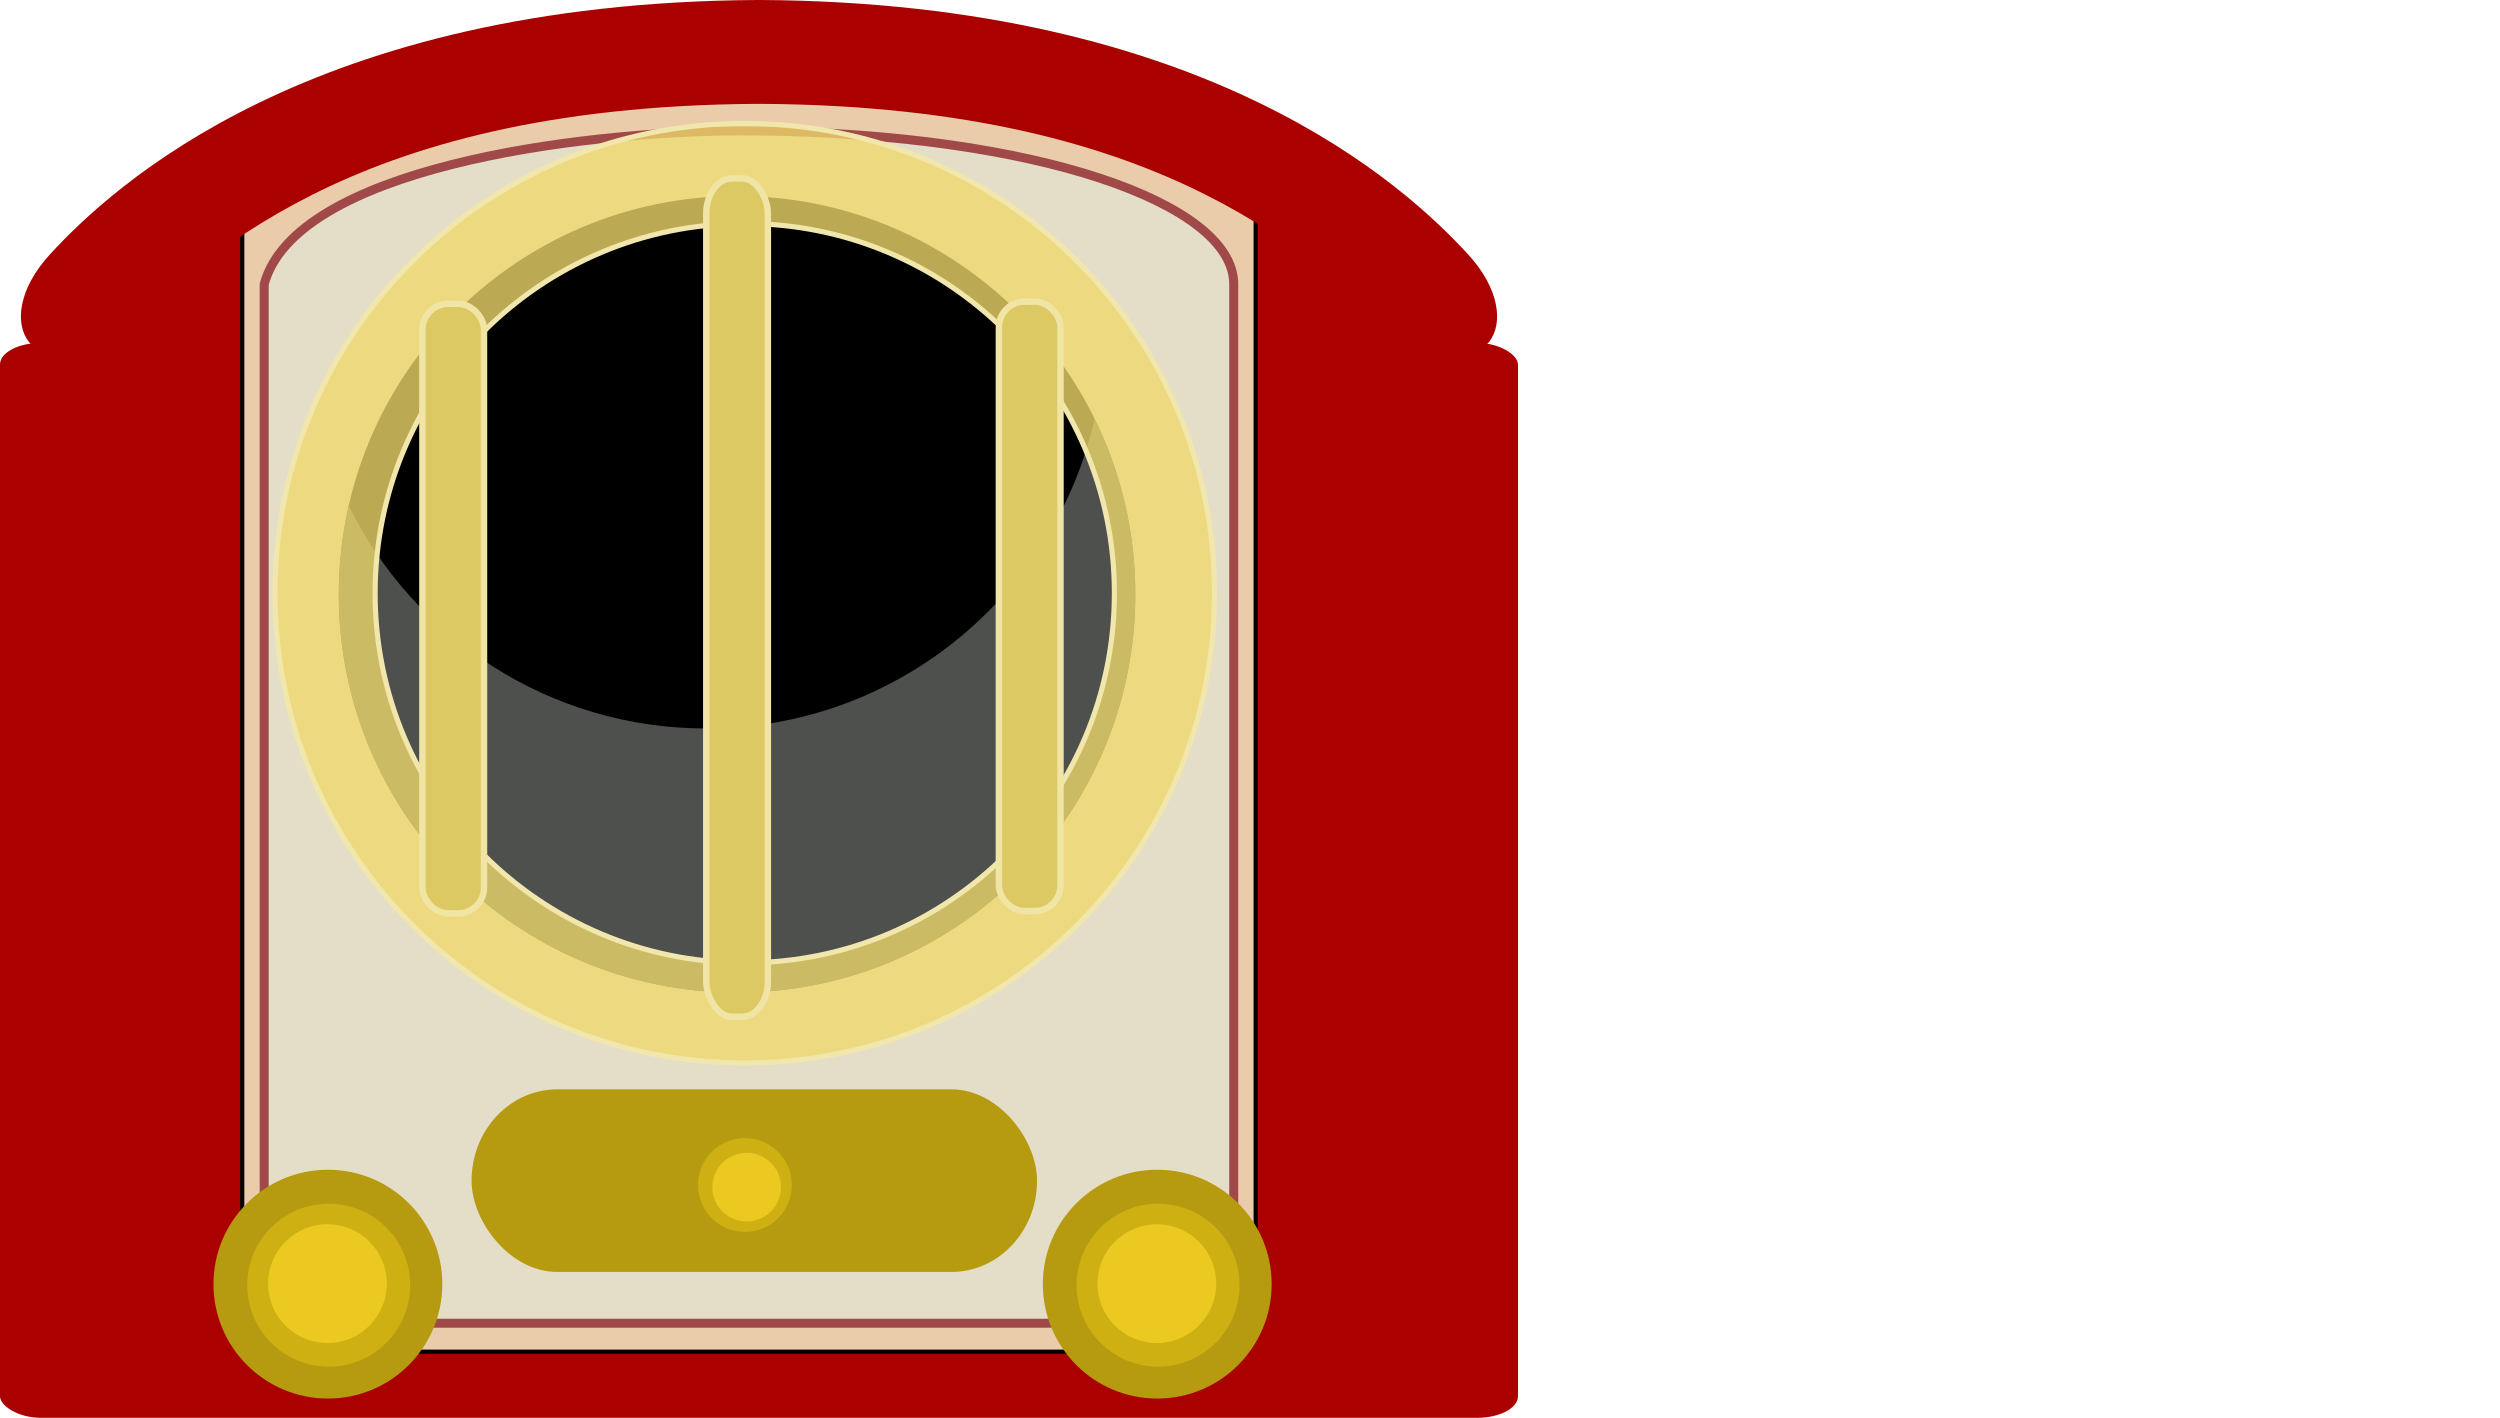 <?xml version="1.0" encoding="UTF-8" standalone="no"?>
<!-- Created with Inkscape (http://www.inkscape.org/) -->
<svg
    xmlns:inkscape="http://www.inkscape.org/namespaces/inkscape"
    xmlns:rdf="http://www.w3.org/1999/02/22-rdf-syntax-ns#"
    xmlns="http://www.w3.org/2000/svg"
    xmlns:xlink="http://www.w3.org/1999/xlink"
    xmlns:ns1="http://sozi.baierouge.fr"
    xmlns:cc="http://creativecommons.org/ns#"
    xmlns:dc="http://purl.org/dc/elements/1.1/"
    xmlns:sodipodi="http://sodipodi.sourceforge.net/DTD/sodipodi-0.dtd"
    id="svg4252"
    sodipodi:docname="radio-01.svg"
    inkscape:export-filename="/Users/Haessler/Pictures/SVG/radio-19.png"
    viewBox="0 0 583.75 331.06"
    inkscape:export-xdpi="90"
    version="1.1"
    inkscape:export-ydpi="90"
    inkscape:version="0.48.2 r9819"
  >
  <sodipodi:namedview
      id="base"
      bordercolor="#666666"
      inkscape:pageshadow="2"
      inkscape:window-y="0"
      fit-margin-left="0"
      pagecolor="#ffffff"
      fit-margin-top="0"
      inkscape:window-maximized="0"
      inkscape:zoom="0.92404881"
      inkscape:window-x="0"
      inkscape:window-height="856"
      showgrid="false"
      borderopacity="1.0"
      inkscape:current-layer="layer1"
      inkscape:cx="314.01058"
      inkscape:cy="335.20753"
      fit-margin-right="0"
      fit-margin-bottom="0"
      inkscape:window-width="1436"
      inkscape:pageopacity="0.0"
      inkscape:document-units="px"
  />
  <g
      id="layer1"
      inkscape:label="Ebene 1"
      inkscape:groupmode="layer"
      transform="translate(-133.59 -145.51)"
    >
    <rect
        id="rect4341"
        style="fill:#aa0000"
        inkscape:export-filename="/Users/Haessler/Pictures/SVG/radio-01.png"
        rx="9.553"
        ry="5.045"
        height="250.99"
        width="354.45"
        inkscape:export-xdpi="90"
        inkscape:export-ydpi="90"
        y="225.58"
        x="133.59"
    />
    <path
        id="path4915"
        style="fill:#aa0000"
        d="m307.74 161.24c71.928 1.028 132.55 26.716 145.91 43.157 13.358 16.441 15.413 40.074 15.413 40.074l-172.63-6.165-143.86-1.028s3.083-30.826 19.523-41.102c16.441-10.275 70.9-32.881 86.313-32.881s49.322-2.055 49.322-2.055z"
        inkscape:export-ydpi="90"
        inkscape:export-filename="/Users/Haessler/Pictures/SVG/radio-01.png"
        inkscape:connector-curvature="0"
        inkscape:export-xdpi="90"
    />
    <path
        id="path4860"
        style="stroke:#000000;stroke-width:.967px;fill:#eaccaa"
        d="m306.44 155.62c-40.691 0.139-108.68 9.806-116.28 39.282v244.7c0 19.877 6.598 21.528 23.031 21.528h68.969 52.625 69c16.433 0 23-1.651 23-21.528v-244.7c0-20.852-48.479-38.524-116-39.253l-0.281-0.029c-0.685 0-1.35 0.026-2.031 0.029-0.678-0.004-1.35-0.029-2.031-0.029z"
        inkscape:export-ydpi="90"
        sodipodi:nodetypes="ccssccsssccccc"
        inkscape:export-filename="/Users/Haessler/Pictures/SVG/radio-01.png"
        inkscape:connector-curvature="0"
        inkscape:export-xdpi="90"
    />
    <path
        id="path4851"
        style="fill:#aa0000"
        d="m310.46 145.51c-104.5 0.58-150.6 43.516-165.19 59.375-14.689 15.966-3.83 32.564 15.969 17.875 19.656-14.584 51.267-52.457 149.22-53 0.242 0.001 0.477-0.001 0.719 0 97.948 0.545 129.56 38.417 149.22 53 19.798 14.689 30.658-1.909 15.969-17.875-14.59-15.858-60.686-58.794-165.19-59.375-0.241-0.001-0.477 0.001-0.719 0z"
        inkscape:export-ydpi="90"
        inkscape:export-filename="/Users/Haessler/Pictures/SVG/radio-01.png"
        inkscape:connector-curvature="0"
        inkscape:export-xdpi="90"
    />
    <path
        id="path4866"
        style="stroke:#a14949;stroke-width:2.103;fill:#e4dec8"
        d="m306.53 176.07c-38.93 0.127-103.98 8.936-111.25 35.799v223c0 18.115 6.313 19.619 22.035 19.619h65.984 50.348 66.014c15.722 0 22.005-1.504 22.005-19.619v-223c0-19.003-46.381-35.108-110.98-35.772l-0.269-0.027c-0.655 0-1.292 0.024-1.943 0.027-0.648-0.004-1.291-0.027-1.943-0.027z"
        inkscape:export-ydpi="90"
        sodipodi:nodetypes="ccssccsssccccc"
        inkscape:export-filename="/Users/Haessler/Pictures/SVG/radio-01.png"
        inkscape:connector-curvature="0"
        inkscape:export-xdpi="90"
    />
    <path
        id="path4919"
        sodipodi:rx="92.992462"
        sodipodi:ry="92.992462"
        style="fill:#000000"
        sodipodi:type="arc"
        d="m389.44 323.32c0 51.358-41.634 92.992-92.992 92.992s-92.992-41.634-92.992-92.992 41.634-92.992 92.992-92.992 92.992 41.634 92.992 92.992z"
        inkscape:export-ydpi="90"
        inkscape:export-filename="/Users/Haessler/Pictures/SVG/radio-01.png"
        transform="translate(9.242 -39.047)"
        sodipodi:cy="323.32187"
        sodipodi:cx="296.44556"
        inkscape:export-xdpi="90"
    />
    <path
        id="path4917"
        style="fill-opacity:.992;fill:#4f514f"
        d="m389.19 243.33c-9.417 41.385-46.451 72.281-90.688 72.281-36.641 0-68.315-21.204-83.469-52-1.508 6.646-2.344 13.554-2.344 20.656 0 51.358 41.642 93 93 93s93-41.642 93-93c0-14.695-3.43-28.582-9.5-40.938z"
        inkscape:export-ydpi="90"
        inkscape:export-filename="/Users/Haessler/Pictures/SVG/radio-01.png"
        inkscape:connector-curvature="0"
        inkscape:export-xdpi="90"
    />
    <path
        id="path4868"
        style="fill-opacity:.78;stroke:#f1e6ab;stroke-width:1.2;fill:#efd96c"
        d="m307.49 174.33c-60.58 0-109.69 49.107-109.69 109.69 0 60.58 49.107 109.69 109.69 109.69 60.58 0 109.69-49.107 109.69-109.69 0-60.58-49.107-109.69-109.69-109.69zm0 23.375c47.67 0 86.312 38.643 86.312 86.312 0 47.67-38.643 86.312-86.312 86.312-47.67 0-86.312-38.643-86.312-86.312 0-47.67 38.643-86.312 86.312-86.312z"
        inkscape:export-ydpi="90"
        inkscape:export-filename="/Users/Haessler/Pictures/SVG/radio-01.png"
        inkscape:connector-curvature="0"
        inkscape:export-xdpi="90"
    />
    <rect
        id="rect4875"
        style="stroke:#f0e5a5;stroke-width:1.5;fill:#ddc964"
        inkscape:export-filename="/Users/Haessler/Pictures/SVG/radio-01.png"
        rx="6"
        ry="6"
        height="142.31"
        width="14.386"
        inkscape:export-xdpi="90"
        inkscape:export-ydpi="90"
        y="216.46"
        x="232.22"
    />
    <rect
        id="rect4877"
        style="stroke:#f0e5a5;stroke-width:1.5;fill:#ddc964"
        inkscape:export-filename="/Users/Haessler/Pictures/SVG/radio-01.png"
        rx="6"
        ry="8.253"
        height="195.75"
        width="14.386"
        inkscape:export-xdpi="90"
        inkscape:export-ydpi="90"
        y="187.17"
        x="298.5"
    />
    <rect
        id="rect4881"
        style="stroke:#f0e5a5;stroke-width:1.5;fill:#ddc964"
        inkscape:export-filename="/Users/Haessler/Pictures/SVG/radio-01.png"
        rx="6"
        ry="6"
        height="142.31"
        width="14.386"
        inkscape:export-xdpi="90"
        inkscape:export-ydpi="90"
        y="215.94"
        x="366.83"
    />
    <rect
        id="rect4887"
        style="fill:#b69b11"
        inkscape:export-filename="/Users/Haessler/Pictures/SVG/radio-01.png"
        rx="20"
        ry="25.152"
        height="42.643"
        width="132.04"
        inkscape:export-xdpi="90"
        inkscape:export-ydpi="90"
        y="399.87"
        x="243.7"
    />
    <path
        id="path4893"
        sodipodi:rx="26.716066"
        sodipodi:ry="26.716066"
        style="fill:#b69b11"
        sodipodi:type="arc"
        d="m449.55 522.66c0 14.755-11.961 26.716-26.716 26.716s-26.716-11.961-26.716-26.716 11.961-26.716 26.716-26.716 26.716 11.961 26.716 26.716z"
        inkscape:export-ydpi="90"
        inkscape:export-filename="/Users/Haessler/Pictures/SVG/radio-01.png"
        transform="translate(-19.028 -77.304)"
        sodipodi:cy="522.66479"
        sodipodi:cx="422.8331"
        inkscape:export-xdpi="90"
    />
    <path
        id="path4895"
        sodipodi:rx="26.716066"
        sodipodi:ry="26.716066"
        style="fill:#cfb013"
        sodipodi:type="arc"
        d="m449.55 522.66c0 14.755-11.961 26.716-26.716 26.716s-26.716-11.961-26.716-26.716 11.961-26.716 26.716-26.716 26.716 11.961 26.716 26.716z"
        inkscape:export-ydpi="90"
        inkscape:export-filename="/Users/Haessler/Pictures/SVG/radio-01.png"
        transform="matrix(.712 0 0 .712 102.94 73.465)"
        sodipodi:cy="522.66479"
        sodipodi:cx="422.8331"
        inkscape:export-xdpi="90"
    />
    <path
        id="path4897"
        sodipodi:rx="26.716066"
        sodipodi:ry="26.716066"
        style="fill:#ebc920"
        sodipodi:type="arc"
        d="m449.55 522.66c0 14.755-11.961 26.716-26.716 26.716s-26.716-11.961-26.716-26.716 11.961-26.716 26.716-26.716 26.716 11.961 26.716 26.716z"
        inkscape:export-ydpi="90"
        inkscape:export-filename="/Users/Haessler/Pictures/SVG/radio-01.png"
        transform="matrix(.519 0 0 .519 184.26 173.98)"
        sodipodi:cy="522.66479"
        sodipodi:cx="422.8331"
        inkscape:export-xdpi="90"
    />
    <path
        id="path4899"
        sodipodi:rx="26.716066"
        sodipodi:ry="26.716066"
        style="fill:#b69b11"
        sodipodi:type="arc"
        d="m449.55 522.66c0 14.755-11.961 26.716-26.716 26.716s-26.716-11.961-26.716-26.716 11.961-26.716 26.716-26.716 26.716 11.961 26.716 26.716z"
        inkscape:export-ydpi="90"
        inkscape:export-filename="/Users/Haessler/Pictures/SVG/radio-01.png"
        transform="translate(-212.68 -77.304)"
        sodipodi:cy="522.66479"
        sodipodi:cx="422.8331"
        inkscape:export-xdpi="90"
    />
    <path
        id="path4901"
        sodipodi:rx="26.716066"
        sodipodi:ry="26.716066"
        style="fill:#cfb013"
        sodipodi:type="arc"
        d="m449.55 522.66c0 14.755-11.961 26.716-26.716 26.716s-26.716-11.961-26.716-26.716 11.961-26.716 26.716-26.716 26.716 11.961 26.716 26.716z"
        inkscape:export-ydpi="90"
        inkscape:export-filename="/Users/Haessler/Pictures/SVG/radio-01.png"
        transform="matrix(.712 0 0 .712 -90.712 73.465)"
        sodipodi:cy="522.66479"
        sodipodi:cx="422.8331"
        inkscape:export-xdpi="90"
    />
    <path
        id="path4903"
        sodipodi:rx="26.716066"
        sodipodi:ry="26.716066"
        style="fill:#ebc920"
        sodipodi:type="arc"
        d="m449.55 522.66c0 14.755-11.961 26.716-26.716 26.716s-26.716-11.961-26.716-26.716 11.961-26.716 26.716-26.716 26.716 11.961 26.716 26.716z"
        inkscape:export-ydpi="90"
        inkscape:export-filename="/Users/Haessler/Pictures/SVG/radio-01.png"
        transform="matrix(.519 0 0 .519 -9.398 173.98)"
        sodipodi:cy="522.66479"
        sodipodi:cx="422.8331"
        inkscape:export-xdpi="90"
    />
    <path
        id="path4905"
        sodipodi:rx="26.716066"
        sodipodi:ry="26.716066"
        style="fill:#b69b11"
        sodipodi:type="arc"
        d="m449.55 522.66c0 14.755-11.961 26.716-26.716 26.716s-26.716-11.961-26.716-26.716 11.961-26.716 26.716-26.716 26.716 11.961 26.716 26.716z"
        inkscape:export-ydpi="90"
        inkscape:export-filename="/Users/Haessler/Pictures/SVG/radio-01.png"
        transform="matrix(.577 0 0 .577 63.806 120.94)"
        sodipodi:cy="522.66479"
        sodipodi:cx="422.8331"
        inkscape:export-xdpi="90"
    />
    <path
        id="path4907"
        sodipodi:rx="26.716066"
        sodipodi:ry="26.716066"
        style="fill:#cfb013"
        sodipodi:type="arc"
        d="m449.55 522.66c0 14.755-11.961 26.716-26.716 26.716s-26.716-11.961-26.716-26.716 11.961-26.716 26.716-26.716 26.716 11.961 26.716 26.716z"
        inkscape:export-ydpi="90"
        inkscape:export-filename="/Users/Haessler/Pictures/SVG/radio-01.png"
        transform="matrix(.41 0 0 .41 134.17 207.92)"
        sodipodi:cy="522.66479"
        sodipodi:cx="422.8331"
        inkscape:export-xdpi="90"
    />
    <path
        id="path4909"
        sodipodi:rx="26.716066"
        sodipodi:ry="26.716066"
        style="fill:#ebc920"
        sodipodi:type="arc"
        d="m449.55 522.66c0 14.755-11.961 26.716-26.716 26.716s-26.716-11.961-26.716-26.716 11.961-26.716 26.716-26.716 26.716 11.961 26.716 26.716z"
        inkscape:export-ydpi="90"
        inkscape:export-filename="/Users/Haessler/Pictures/SVG/radio-01.png"
        transform="matrix(.3 0 0 .3 181.09 265.91)"
        sodipodi:cy="522.66479"
        sodipodi:cx="422.8331"
        inkscape:export-xdpi="90"
    />
    <path
        id="path4926"
        style="opacity:0"
        d="m526.12 268.34c-0.575 0.015-1.153 0.062-1.75 0.156-9.545 1.507-12.562 1-12.562 1l0.25 1.031h-0.25v144.19c-6.546-6.634-18.833-11.094-32.906-11.094-20.947 0-37.906 9.886-37.906 22.094 0 12.207 16.959 22.125 37.906 22.125s37.938-9.918 37.938-22.125c0-1.21-0.179-2.374-0.5-3.531v-121.12c1.923-1.895 4.931-3.708 9.531-3.938 10.047-0.502 15.085 3.534 23.625 3.031 8.54-0.502 33.656-9.062 33.656-9.062s-18.6-3.003-30.656-9.031c-11.303-5.652-17.749-13.945-26.375-13.719z"
        inkscape:export-ydpi="90"
        inkscape:export-filename="/Users/Haessler/Pictures/SVG/radio-06.png"
        inkscape:connector-curvature="0"
        inkscape:export-xdpi="90"
    />
    <path
        id="path4935"
        style="opacity:0"
        d="m484.99 159.03c-0.575 0.015-1.153 0.062-1.75 0.156-9.545 1.507-12.562 1-12.562 1l0.25 1.031h-0.25v144.19c-6.546-6.634-18.833-11.094-32.906-11.094-20.947 0-37.906 9.886-37.906 22.094 0 12.207 16.959 22.125 37.906 22.125s37.938-9.918 37.938-22.125c0-1.21-0.179-2.374-0.5-3.531v-121.12c1.923-1.895 4.931-3.708 9.531-3.938 10.047-0.502 15.085 3.534 23.625 3.031 8.54-0.502 33.656-9.062 33.656-9.062s-18.6-3.003-30.656-9.031c-11.303-5.652-17.749-13.945-26.375-13.719z"
        inkscape:export-ydpi="90"
        inkscape:export-filename="/Users/Haessler/Pictures/SVG/radio-05.png"
        inkscape:connector-curvature="0"
        inkscape:export-xdpi="90"
    />
    <path
        id="path4937"
        style="opacity:0"
        d="m575.9 233.71c-0.575 0.015-1.153 0.062-1.75 0.156-9.545 1.507-12.562 1-12.562 1l0.25 1.031h-0.25v144.19c-6.546-6.634-18.833-11.094-32.906-11.094-20.947 0-37.906 9.886-37.906 22.094 0 12.207 16.959 22.125 37.906 22.125s37.938-9.918 37.938-22.125c0-1.21-0.179-2.374-0.5-3.531v-121.12c1.923-1.895 4.931-3.708 9.531-3.938 10.047-0.502 15.085 3.534 23.625 3.031 8.54-0.502 33.656-9.062 33.656-9.062s-18.6-3.003-30.656-9.031c-11.303-5.652-17.749-13.945-26.375-13.719z"
        inkscape:export-ydpi="90"
        inkscape:export-filename="/Users/Haessler/Pictures/SVG/radio-01.png"
        inkscape:connector-curvature="0"
        inkscape:export-xdpi="90"
    />
    <path
        id="path4939"
        style="opacity:0"
        d="m660.31 183.93c-0.575 0.015-1.153 0.062-1.75 0.156-9.545 1.507-12.562 1-12.562 1l0.25 1.031h-0.25v144.19c-6.546-6.634-18.833-11.094-32.906-11.094-20.947 0-37.906 9.886-37.906 22.094 0 12.207 16.959 22.125 37.906 22.125s37.938-9.918 37.938-22.125c0-1.21-0.179-2.374-0.5-3.531v-121.12c1.923-1.895 4.931-3.708 9.531-3.938 10.047-0.502 15.085 3.534 23.625 3.031 8.54-0.502 33.656-9.062 33.656-9.062s-18.6-3.003-30.656-9.031c-11.303-5.652-17.749-13.945-26.375-13.719z"
        inkscape:export-ydpi="90"
        inkscape:export-filename="/Users/Haessler/Pictures/SVG/radio-03.png"
        inkscape:connector-curvature="0"
        inkscape:export-xdpi="90"
    />
  </g
  >
</svg
>
